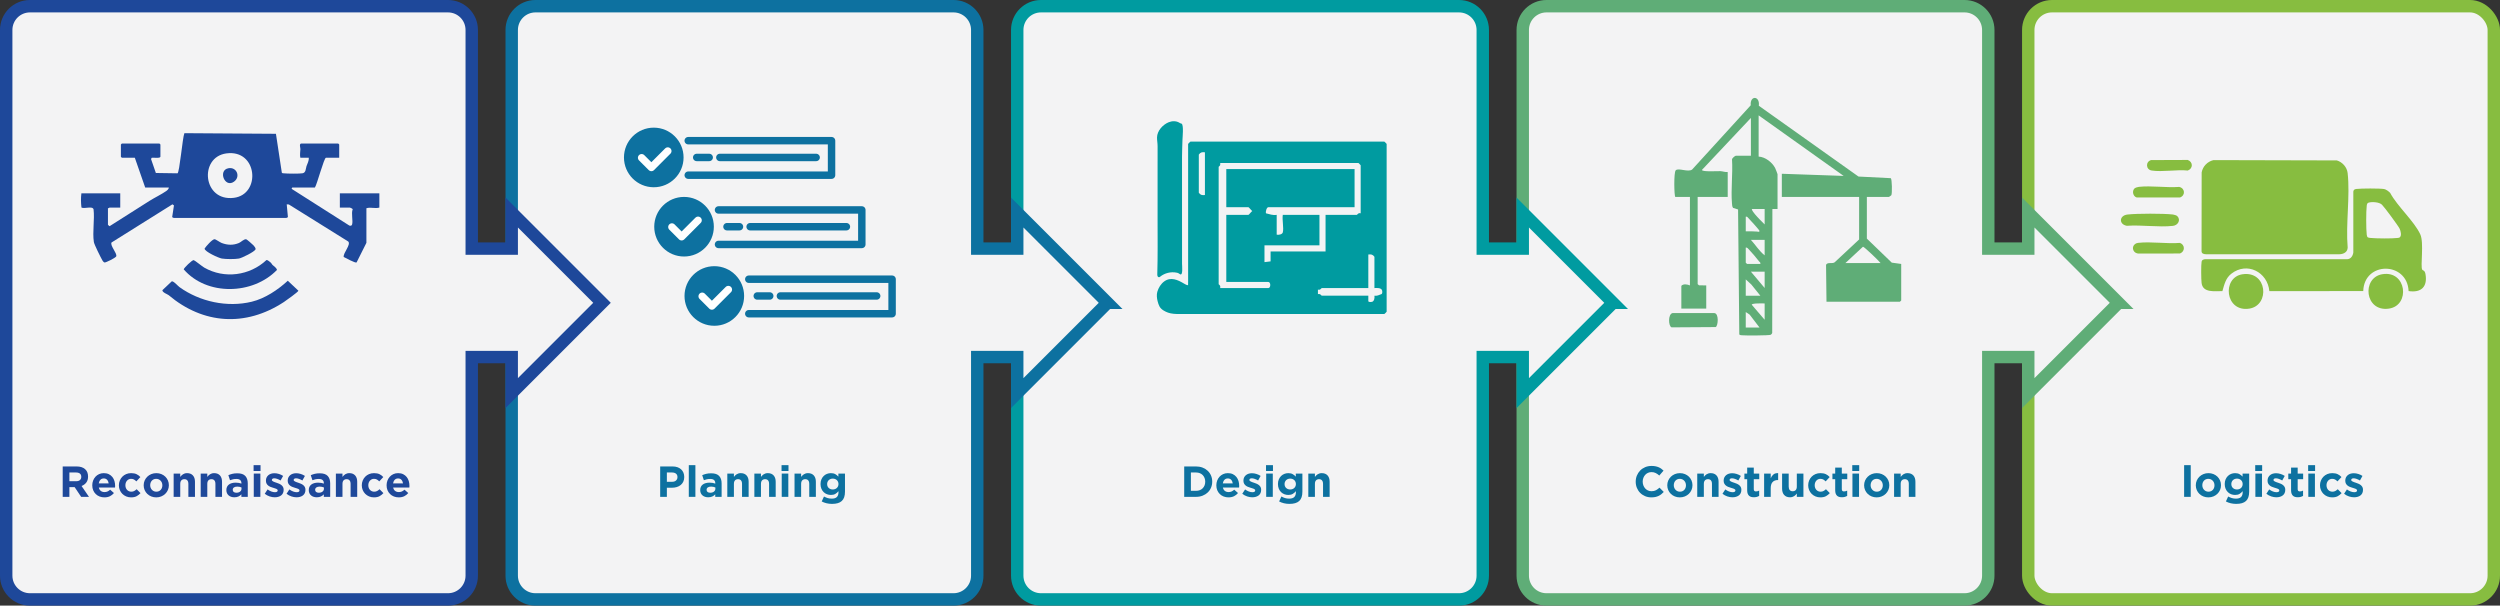 <?xml version="1.0" encoding="UTF-8"?>
<svg id="Layer_1" data-name="Layer 1" xmlns="http://www.w3.org/2000/svg" viewBox="0 0 1612 390.51">
  <rect x="0" y="0" width="1612" height="390.51" fill="#333333" stroke="none"/>
  <defs>
    <style>
      .cls-1 {
        fill: #1e489a;
      }

      .cls-2 {
        stroke: #87bd40;
      }

      .cls-2, .cls-3, .cls-4, .cls-5, .cls-6, .cls-7, .cls-8 {
        fill: none;
      }

      .cls-2, .cls-4, .cls-5, .cls-6, .cls-7 {
        stroke-width: 8px;
      }

      .cls-2, .cls-4, .cls-5, .cls-6, .cls-7, .cls-9 {
        stroke-miterlimit: 10;
      }

      .cls-3, .cls-7, .cls-9 {
        stroke: #0d71a0;
      }

      .cls-3, .cls-8 {
        stroke-linecap: round;
        stroke-linejoin: round;
      }

      .cls-3, .cls-8, .cls-9 {
        stroke-width: 4.8px;
      }

      .cls-10, .cls-9 {
        fill: #0d71a0;
      }

      .cls-4 {
        stroke: #1e489a;
      }

      .cls-11 {
        fill: #009ba0;
      }

      .cls-12 {
        fill: #5fad77;
      }

      .cls-5 {
        stroke: #5fad77;
      }

      .cls-13 {
        fill: #f3f3f4;
      }

      .cls-6 {
        stroke: #009ba0;
      }

      .cls-8 {
        stroke: #fff;
      }

      .cls-14 {
        fill: #87bd40;
      }
    </style>
  </defs>
  <g>
    <rect class="cls-13" x="1307.824" y="4" width="300.176" height="382.51" rx="15.319" ry="15.319"/>
    <rect class="cls-2" x="1307.824" y="4" width="300.176" height="382.51" rx="15.319" ry="15.319"/>
  </g>
  <g>
    <path class="cls-13" d="M1366.043,195.255l-58.219-58.219v23.247h-25.78V19.319c0-8.461-6.859-15.319-15.319-15.319h-269.538c-8.46,0-15.319,6.859-15.319,15.319v351.872c0,8.46,6.859,15.319,15.319,15.319h269.538c8.46,0,15.319-6.859,15.319-15.319v-140.964h25.78v23.247l58.219-58.219Z"/>
    <path class="cls-5" d="M1366.043,195.255l-58.219-58.219v23.247h-25.78V19.319c0-8.461-6.859-15.319-15.319-15.319h-269.538c-8.46,0-15.319,6.859-15.319,15.319v351.872c0,8.46,6.859,15.319,15.319,15.319h269.538c8.46,0,15.319-6.859,15.319-15.319v-140.964h25.78v23.247l58.219-58.219Z"/>
  </g>
  <g>
    <path class="cls-13" d="M1040.087,195.255l-58.219-58.219v23.247h-25.78V19.319c0-8.461-6.859-15.319-15.319-15.319h-269.538c-8.461,0-15.319,6.859-15.319,15.319v351.872c0,8.46,6.858,15.319,15.319,15.319h269.538c8.46,0,15.319-6.859,15.319-15.319v-140.964h25.78v23.247l58.219-58.219Z"/>
    <path class="cls-6" d="M1040.087,195.255l-58.219-58.219v23.247h-25.78V19.319c0-8.461-6.859-15.319-15.319-15.319h-269.538c-8.461,0-15.319,6.859-15.319,15.319v351.872c0,8.46,6.858,15.319,15.319,15.319h269.538c8.46,0,15.319-6.859,15.319-15.319v-140.964h25.78v23.247l58.219-58.219Z"/>
  </g>
  <g>
    <path class="cls-13" d="M714.131,195.255l-58.219-58.219v23.247h-25.78V19.319c0-8.461-6.859-15.319-15.319-15.319h-269.538c-8.46,0-15.319,6.859-15.319,15.319v351.872c0,8.46,6.859,15.319,15.319,15.319h269.538c8.46,0,15.319-6.859,15.319-15.319v-140.964h25.78v23.247l58.219-58.219Z"/>
    <path class="cls-7" d="M714.131,195.255l-58.219-58.219v23.247h-25.78V19.319c0-8.461-6.859-15.319-15.319-15.319h-269.538c-8.46,0-15.319,6.859-15.319,15.319v351.872c0,8.46,6.859,15.319,15.319,15.319h269.538c8.46,0,15.319-6.859,15.319-15.319v-140.964h25.78v23.247l58.219-58.219Z"/>
  </g>
  <g>
    <path class="cls-13" d="M388.175,195.255l-58.219-58.219v23.247h-25.78V19.319c0-8.461-6.859-15.319-15.319-15.319H19.319c-8.46,0-15.319,6.859-15.319,15.319v351.872c0,8.46,6.859,15.319,15.319,15.319h269.538c8.46,0,15.319-6.859,15.319-15.319v-140.964h25.78v23.247l58.219-58.219Z"/>
    <path class="cls-4" d="M388.175,195.255l-58.219-58.219v23.247h-25.78V19.319c0-8.461-6.859-15.319-15.319-15.319H19.319c-8.46,0-15.319,6.859-15.319,15.319v351.872c0,8.46,6.859,15.319,15.319,15.319h269.538c8.46,0,15.319-6.859,15.319-15.319v-140.964h25.78v23.247l58.219-58.219Z"/>
  </g>
  <g>
    <path class="cls-1" d="M103.441,101.101c-.353,1.142-4.476.449-5.574.605l-.48.827,3.114,9.013,13.94.21c1.329-.309,3.227-22.954,4.459-25.883l59.029.403,3.8,25.074c.286.425.817.354,1.261.409,2.029.25,10.271.315,12.122-.031,2.21-.412,1.995-3.014,2.516-4.579.571-1.714,1.651-3.373,1.464-5.42h-5.432c-.431-2.018-.001-3.745.043-5.632.015-.64-.958-3.547.585-3.547h23.808l.626.626v8.552h-8.563c-1.203,0-5.73,17.161-7.101,19.189h-14.619l-.422.834,37.266,23.706c.716.202,1.468.178,1.729-.618.782-2.392-.695-7.248.429-9.92-.093-.363-1.58-1.071-1.827-1.071h-6.474v-9.177h25.479v9.177c-2.882.825-5.397-.452-8.354.417v22.317l-6.337,12.647c-.9.526-6.973-2.898-8.309-3.534-.434-2.601,4.817-7.899,2.954-9.953l-38.308-23.895-1.374-.086.768,8.277c-.307.055-.827.484-.979.484h-72.678c-.15,0-.67-.438-.989-.477l1.163-7.603-.99-.684-39.288,24.627c-.968,2.111,3.661,6.818,3.084,8.87-.255.909-6.803,4.186-7.582,3.992-.473-.118-1.057-.794-1.307-1.23-1.094-1.905-5.314-10.322-5.564-11.963-.979-6.438.57-14.467-.195-21.08-.705-2.391-5.953-.096-7.811-1.166-.356-3.052-.425-6.109-.041-9.138h25.061v9.177h-6.892c-.138,0-.634.553-1.044.417v10.637c0,.071.892.959,1.04.964,8.592-5.42,17.142-10.941,25.75-16.34,3.433-2.153,7.546-4.089,10.785-6.332.631-.437,1.727-1.406,1.687-2.278h-15.246l-6.683-19.189h-8.354l-.626-.626v-7.926l.626-.626h24.226l.626.626v7.926ZM145.945,98.915c-17.766,2.431-15.226,31.172,4.87,28.642,17.59-2.215,15.371-31.412-4.87-28.642Z"/>
    <path class="cls-1" d="M108.731,190.302c-.613-.518-4.252-1.8-4.006-3.21l6.047-5.711c1.327-.129,3.837,2.948,4.991,3.776,13.086,9.395,30.776,13.234,46.574,9.387,8.548-2.082,16.83-7.645,23.237-13.529l6.827,6.436c0,.692-8.111,6.48-9.379,7.311-24.688,16.185-52.028,14.341-74.291-4.461Z"/>
    <path class="cls-1" d="M174.72,169.451c.351.32.555.935.952,1.336.982.994,2.494,1.678,2.925,3.258-15.554,16.102-45.23,16.876-60.133-.359-0-.786,5.353-6.062,6.424-5.962.589.055,5.515,4.088,6.829,4.838,12.982,7.409,29.265,5.228,40.099-4.882.701-.186,2.287,1.208,2.905,1.771Z"/>
    <path class="cls-1" d="M163.44,158.191c.469.508,1.544,1.796,1.366,2.488-.413,1.604-8.913,5.696-10.713,6.027-2.616.481-8.443.444-11.082-.001-2.005-.338-11.131-4.465-11.093-6.434.881-1.398,4.971-6.032,6.401-6.027.832.002,3.358,1.958,4.688,2.454,3.76,1.399,7.31,1.541,11.069-.02,1.393-.578,3.172-2.621,4.684-2.404.428.061,4.173,3.37,4.68,3.918Z"/>
    <path class="cls-1" d="M147.187,108.497c5.402-1.095,8.176,5.472,3.662,8.665-5.973,4.226-10.415-7.295-3.662-8.665Z"/>
  </g>
  <g>
    <path class="cls-1" d="M52.327,320.37l-4.2-6.272h-3.388v6.272h-4.312v-19.6h8.96c2.334,0,4.148.569,5.446,1.708s1.946,2.726,1.946,4.76v.056c0,1.587-.388,2.88-1.162,3.878-.774.999-1.788,1.731-3.038,2.198l4.788,7h-5.04ZM52.411,307.462c0-.933-.299-1.633-.895-2.1-.598-.467-1.429-.7-2.492-.7h-4.284v5.628h4.368c1.063,0,1.88-.252,2.45-.756.568-.504.854-1.176.854-2.016v-.057Z"/>
    <path class="cls-1" d="M74.209,313.818c-.009.149-.023.326-.042.532h-10.443c.205.971.63,1.703,1.273,2.197.644.495,1.442.742,2.394.742.709,0,1.344-.121,1.903-.364.56-.242,1.139-.634,1.736-1.176l2.437,2.156c-.71.878-1.568,1.563-2.576,2.058s-2.194.742-3.557.742c-1.119,0-2.16-.186-3.122-.56-.961-.374-1.792-.905-2.491-1.597-.7-.69-1.246-1.507-1.639-2.449-.392-.942-.588-1.993-.588-3.15v-.056c0-1.065.183-2.072.546-3.024.364-.952.873-1.782,1.526-2.492.653-.709,1.433-1.269,2.338-1.68.905-.41,1.908-.616,3.01-.616,1.251,0,2.333.224,3.248.672s1.676,1.05,2.282,1.807c.606.756,1.055,1.624,1.344,2.603.289.981.435,2.002.435,3.066v.056c0,.206-.005.383-.015.532ZM69.071,309.38c-.542-.588-1.26-.882-2.156-.882-.895,0-1.619.29-2.17.868-.551.579-.91,1.353-1.078,2.324h6.412c-.131-.952-.467-1.723-1.008-2.311Z"/>
    <path class="cls-1" d="M88.11,319.936c-.934.513-2.147.769-3.64.769-1.12,0-2.161-.205-3.122-.616-.962-.41-1.788-.966-2.478-1.666s-1.231-1.52-1.624-2.464c-.392-.942-.588-1.946-.588-3.01v-.056c0-1.065.196-2.072.588-3.024.393-.952.934-1.782,1.624-2.492.69-.709,1.517-1.269,2.478-1.68.961-.41,2.021-.616,3.178-.616,1.418,0,2.595.224,3.528.672.933.448,1.754,1.065,2.464,1.849l-2.604,2.8c-.485-.504-.984-.905-1.498-1.204s-1.152-.448-1.918-.448c-.541,0-1.031.107-1.47.322s-.821.509-1.147.882c-.327.374-.579.808-.757,1.302-.177.495-.266,1.022-.266,1.582v.057c0,.578.089,1.119.266,1.624.178.504.435.942.77,1.315.336.374.737.668,1.204.882.466.215.989.322,1.567.322.71,0,1.33-.144,1.862-.434.532-.29,1.06-.677,1.582-1.162l2.492,2.519c-.729.803-1.559,1.461-2.492,1.975Z"/>
    <path class="cls-1" d="M108.27,315.932c-.41.943-.98,1.77-1.708,2.478-.728.71-1.587,1.27-2.576,1.68-.989.411-2.071.616-3.248.616-1.157,0-2.231-.201-3.22-.602-.989-.401-1.844-.952-2.562-1.652-.719-.7-1.284-1.522-1.694-2.464-.411-.942-.616-1.955-.616-3.038v-.056c0-1.083.205-2.096.616-3.038.41-.942.981-1.769,1.708-2.478.728-.709,1.586-1.269,2.576-1.68.989-.41,2.072-.616,3.248-.616,1.157,0,2.231.201,3.22.603s1.843.951,2.562,1.651c.718.7,1.283,1.522,1.693,2.464.41.943.616,1.956.616,3.038v.057c0,1.082-.206,2.095-.616,3.037ZM104.686,312.894c0-.56-.094-1.088-.28-1.582-.186-.495-.457-.934-.811-1.316s-.774-.685-1.26-.91c-.486-.224-1.018-.336-1.597-.336-.615,0-1.161.107-1.638.322-.476.215-.882.509-1.218.882-.336.374-.593.808-.77,1.302-.177.495-.266,1.022-.266,1.582v.057c0,.56.093,1.087.28,1.582.186.494.457.934.811,1.315.354.383.77.686,1.246.91.477.224,1.013.336,1.61.336.616,0,1.162-.107,1.638-.322.477-.214.882-.508,1.218-.882.336-.373.593-.807.77-1.302.177-.494.266-1.022.266-1.582v-.056Z"/>
    <path class="cls-1" d="M121.459,320.37v-8.352c0-1.005-.225-1.765-.673-2.276-.447-.512-1.082-.769-1.903-.769-.822,0-1.471.257-1.946.769s-.714,1.272-.714,2.276v8.352h-4.256v-15.008h4.256v2.146c.242-.319.508-.625.798-.917.289-.291.611-.549.966-.775.354-.226.746-.404,1.176-.535.43-.132.915-.198,1.456-.198,1.624,0,2.88.495,3.767,1.484.886.989,1.33,2.352,1.33,4.088v9.716h-4.256Z"/>
    <path class="cls-1" d="M138.902,320.37v-8.352c0-1.005-.225-1.765-.673-2.276-.447-.512-1.082-.769-1.903-.769-.822,0-1.471.257-1.946.769s-.714,1.272-.714,2.276v8.352h-4.256v-15.008h4.256v2.146c.242-.319.508-.625.798-.917.289-.291.611-.549.966-.775.354-.226.746-.404,1.176-.535.43-.132.915-.198,1.456-.198,1.624,0,2.88.495,3.767,1.484.886.989,1.33,2.352,1.33,4.088v9.716h-4.256Z"/>
    <path class="cls-1" d="M155.645,320.37v-1.624c-.523.579-1.148,1.041-1.876,1.386-.729.346-1.615.519-2.66.519-.71,0-1.377-.099-2.002-.294-.626-.196-1.172-.49-1.639-.883-.467-.392-.835-.872-1.105-1.441s-.406-1.228-.406-1.974v-.057c0-.821.149-1.53.448-2.128.298-.597.714-1.092,1.246-1.484.532-.392,1.166-.685,1.904-.882.736-.195,1.554-.294,2.449-.294.766,0,1.433.057,2.002.168.569.112,1.125.262,1.666.448v-.252c0-.896-.271-1.577-.811-2.044-.542-.467-1.344-.7-2.408-.7-.821,0-1.545.07-2.17.21-.626.141-1.283.341-1.974.603l-1.065-3.248c.821-.354,1.68-.644,2.576-.868.895-.225,1.978-.336,3.248-.336,2.333,0,4.032.569,5.096,1.708,1.065,1.139,1.596,2.726,1.596,4.76v8.708h-4.115ZM155.73,314.322c-.374-.168-.789-.304-1.246-.406-.458-.102-.948-.154-1.47-.154-.915,0-1.634.178-2.156.532-.523.355-.784.868-.784,1.54v.056c0,.579.214,1.027.644,1.345s.989.476,1.681.476c1.008,0,1.815-.242,2.422-.728s.91-1.12.91-1.904v-.756Z"/>
    <path class="cls-1" d="M163.514,303.71v-3.78h4.479v3.78h-4.479ZM163.625,320.37v-15.008h4.257v15.008h-4.257Z"/>
    <path class="cls-1" d="M182.455,317.976c-.289.606-.695,1.105-1.218,1.497-.522.393-1.134.686-1.834.883-.7.195-1.451.294-2.254.294-1.065,0-2.151-.183-3.262-.546-1.111-.364-2.17-.939-3.179-1.723l1.82-2.8c.821.598,1.638,1.046,2.45,1.344.811.299,1.572.448,2.282.448.616,0,1.068-.102,1.357-.308s.435-.477.435-.812v-.056c0-.225-.084-.42-.252-.588s-.398-.312-.686-.435c-.289-.121-.62-.237-.994-.35-.373-.112-.766-.233-1.176-.364-.522-.149-1.05-.331-1.582-.546-.532-.214-1.013-.494-1.441-.84-.43-.346-.78-.77-1.051-1.274s-.405-1.12-.405-1.848v-.056c0-.766.144-1.442.434-2.03.289-.588.682-1.087,1.176-1.498.494-.41,1.073-.719,1.736-.924.662-.205,1.376-.309,2.142-.309.952,0,1.918.154,2.898.463.98.308,1.88.732,2.702,1.273l-1.624,2.94c-.747-.43-1.475-.77-2.185-1.022-.709-.252-1.335-.378-1.876-.378-.522,0-.914.098-1.176.294s-.392.443-.392.742v.056c0,.206.084.388.252.546.168.159.392.309.672.448s.602.275.966.406.751.262,1.162.392c.522.168,1.055.369,1.596.603s1.026.518,1.456.854.784.747,1.065,1.232c.279.485.42,1.073.42,1.764v.056c0,.841-.144,1.565-.435,2.171Z"/>
    <path class="cls-1" d="M196.511,317.976c-.289.606-.695,1.105-1.218,1.497-.522.393-1.134.686-1.834.883-.7.195-1.451.294-2.254.294-1.065,0-2.151-.183-3.262-.546-1.111-.364-2.17-.939-3.179-1.723l1.82-2.8c.821.598,1.638,1.046,2.45,1.344.811.299,1.572.448,2.282.448.616,0,1.068-.102,1.357-.308s.435-.477.435-.812v-.056c0-.225-.084-.42-.252-.588s-.398-.312-.686-.435c-.289-.121-.62-.237-.994-.35-.373-.112-.766-.233-1.176-.364-.522-.149-1.05-.331-1.582-.546-.532-.214-1.013-.494-1.441-.84-.43-.346-.78-.77-1.051-1.274s-.405-1.12-.405-1.848v-.056c0-.766.144-1.442.434-2.03.289-.588.682-1.087,1.176-1.498.494-.41,1.073-.719,1.736-.924.662-.205,1.376-.309,2.142-.309.952,0,1.918.154,2.898.463.98.308,1.88.732,2.702,1.273l-1.624,2.94c-.747-.43-1.475-.77-2.185-1.022-.709-.252-1.335-.378-1.876-.378-.522,0-.914.098-1.176.294s-.392.443-.392.742v.056c0,.206.084.388.252.546.168.159.392.309.672.448s.602.275.966.406.751.262,1.162.392c.522.168,1.055.369,1.596.603s1.026.518,1.456.854.784.747,1.065,1.232c.279.485.42,1.073.42,1.764v.056c0,.841-.144,1.565-.435,2.171Z"/>
    <path class="cls-1" d="M208.789,320.37v-1.624c-.523.579-1.148,1.041-1.876,1.386-.729.346-1.615.519-2.66.519-.71,0-1.377-.099-2.002-.294-.626-.196-1.172-.49-1.639-.883-.467-.392-.835-.872-1.105-1.441s-.406-1.228-.406-1.974v-.057c0-.821.149-1.53.448-2.128.298-.597.714-1.092,1.246-1.484.532-.392,1.166-.685,1.904-.882.736-.195,1.554-.294,2.449-.294.766,0,1.433.057,2.002.168.569.112,1.125.262,1.666.448v-.252c0-.896-.271-1.577-.811-2.044-.542-.467-1.344-.7-2.408-.7-.821,0-1.545.07-2.17.21-.626.141-1.283.341-1.974.603l-1.065-3.248c.821-.354,1.68-.644,2.576-.868.895-.225,1.978-.336,3.248-.336,2.333,0,4.032.569,5.096,1.708,1.065,1.139,1.596,2.726,1.596,4.76v8.708h-4.115ZM208.873,314.322c-.374-.168-.789-.304-1.246-.406-.458-.102-.948-.154-1.47-.154-.915,0-1.634.178-2.156.532-.523.355-.784.868-.784,1.54v.056c0,.579.214,1.027.644,1.345s.989.476,1.681.476c1.008,0,1.815-.242,2.422-.728s.91-1.12.91-1.904v-.756Z"/>
    <path class="cls-1" d="M226.065,320.37v-8.352c0-1.005-.225-1.765-.673-2.276-.447-.512-1.082-.769-1.903-.769-.822,0-1.471.257-1.946.769s-.714,1.272-.714,2.276v8.352h-4.256v-15.008h4.256v2.146c.242-.319.508-.625.798-.917.289-.291.611-.549.966-.775.354-.226.746-.404,1.176-.535.43-.132.915-.198,1.456-.198,1.624,0,2.88.495,3.767,1.484.886.989,1.33,2.352,1.33,4.088v9.716h-4.256Z"/>
    <path class="cls-1" d="M244.74,319.936c-.934.513-2.147.769-3.64.769-1.12,0-2.161-.205-3.122-.616-.962-.41-1.788-.966-2.478-1.666s-1.231-1.52-1.624-2.464c-.392-.942-.588-1.946-.588-3.01v-.056c0-1.065.196-2.072.588-3.024.393-.952.934-1.782,1.624-2.492.69-.709,1.517-1.269,2.478-1.68.961-.41,2.021-.616,3.178-.616,1.418,0,2.595.224,3.528.672.933.448,1.754,1.065,2.464,1.849l-2.604,2.8c-.485-.504-.984-.905-1.498-1.204s-1.152-.448-1.918-.448c-.541,0-1.031.107-1.47.322s-.821.509-1.147.882c-.327.374-.579.808-.757,1.302-.177.495-.266,1.022-.266,1.582v.057c0,.578.089,1.119.266,1.624.178.504.435.942.77,1.315.336.374.737.668,1.204.882.466.215.989.322,1.567.322.71,0,1.33-.144,1.862-.434.532-.29,1.06-.677,1.582-1.162l2.492,2.519c-.729.803-1.559,1.461-2.492,1.975Z"/>
    <path class="cls-1" d="M263.99,313.818c-.009.149-.023.326-.042.532h-10.443c.205.971.63,1.703,1.273,2.197.644.495,1.442.742,2.394.742.709,0,1.344-.121,1.903-.364.56-.242,1.139-.634,1.736-1.176l2.437,2.156c-.71.878-1.568,1.563-2.576,2.058s-2.194.742-3.557.742c-1.119,0-2.16-.186-3.122-.56-.961-.374-1.792-.905-2.491-1.597-.7-.69-1.246-1.507-1.639-2.449-.392-.942-.588-1.993-.588-3.15v-.056c0-1.065.183-2.072.546-3.024.364-.952.873-1.782,1.526-2.492.653-.709,1.433-1.269,2.338-1.68.905-.41,1.908-.616,3.01-.616,1.251,0,2.333.224,3.248.672s1.676,1.05,2.282,1.807c.606.756,1.055,1.624,1.344,2.603.289.981.435,2.002.435,3.066v.056c0,.206-.005.383-.015.532ZM258.853,309.38c-.542-.588-1.26-.882-2.156-.882-.895,0-1.619.29-2.17.868-.551.579-.91,1.353-1.078,2.324h6.412c-.131-.952-.467-1.723-1.008-2.311Z"/>
  </g>
  <g>
    <path class="cls-10" d="M440.579,310.598c-.411.859-.976,1.578-1.694,2.156-.719.579-1.559,1.013-2.519,1.302-.962.29-1.993.435-3.094.435h-3.276v5.88h-4.312v-19.6h8.009c1.176,0,2.226.163,3.149.489.924.327,1.708.789,2.353,1.387.644.598,1.138,1.312,1.483,2.142.346.831.519,1.75.519,2.758v.057c0,1.139-.206,2.137-.616,2.995ZM436.827,307.63c0-.97-.312-1.708-.939-2.212-.625-.504-1.48-.756-2.562-.756h-3.332v5.992h3.416c1.082,0,1.922-.284,2.519-.855.598-.569.896-1.273.896-2.113v-.057Z"/>
    <path class="cls-10" d="M444.135,320.37v-20.44h4.257v20.44h-4.257Z"/>
    <path class="cls-10" d="M461.187,320.37v-1.624c-.523.579-1.148,1.041-1.876,1.386-.729.346-1.615.519-2.66.519-.71,0-1.377-.099-2.002-.294-.626-.196-1.172-.49-1.639-.883-.467-.392-.835-.872-1.105-1.441s-.406-1.228-.406-1.974v-.057c0-.821.149-1.53.448-2.128.298-.597.714-1.092,1.246-1.484.532-.392,1.166-.685,1.904-.882.736-.195,1.554-.294,2.449-.294.766,0,1.433.057,2.002.168.569.112,1.125.262,1.666.448v-.252c0-.896-.271-1.577-.811-2.044-.542-.467-1.344-.7-2.408-.7-.821,0-1.545.07-2.17.21-.626.141-1.283.341-1.974.603l-1.065-3.248c.821-.354,1.68-.644,2.576-.868.895-.225,1.978-.336,3.248-.336,2.333,0,4.032.569,5.096,1.708,1.065,1.139,1.596,2.726,1.596,4.76v8.708h-4.115ZM461.271,314.322c-.374-.168-.789-.304-1.246-.406-.458-.102-.948-.154-1.47-.154-.915,0-1.634.178-2.156.532-.523.355-.784.868-.784,1.54v.056c0,.579.214,1.027.644,1.345s.989.476,1.681.476c1.008,0,1.815-.242,2.422-.728s.91-1.12.91-1.904v-.756Z"/>
    <path class="cls-10" d="M478.463,320.37v-8.352c0-1.005-.225-1.765-.673-2.276-.447-.512-1.082-.769-1.903-.769-.822,0-1.471.257-1.946.769s-.714,1.272-.714,2.276v8.352h-4.256v-15.008h4.256v2.146c.242-.319.508-.625.798-.917.289-.291.611-.549.966-.775.354-.226.746-.404,1.176-.535.43-.132.915-.198,1.456-.198,1.624,0,2.88.495,3.767,1.484.886.989,1.33,2.352,1.33,4.088v9.716h-4.256Z"/>
    <path class="cls-10" d="M495.906,320.37v-8.352c0-1.005-.225-1.765-.673-2.276-.447-.512-1.082-.769-1.903-.769-.822,0-1.471.257-1.946.769s-.714,1.272-.714,2.276v8.352h-4.256v-15.008h4.256v2.146c.242-.319.508-.625.798-.917.289-.291.611-.549.966-.775.354-.226.746-.404,1.176-.535.43-.132.915-.198,1.456-.198,1.624,0,2.88.495,3.767,1.484.886.989,1.33,2.352,1.33,4.088v9.716h-4.256Z"/>
    <path class="cls-10" d="M503.942,303.71v-3.78h4.479v3.78h-4.479ZM504.054,320.37v-15.008h4.257v15.008h-4.257Z"/>
    <path class="cls-10" d="M521.806,320.37v-8.352c0-1.005-.225-1.765-.673-2.276-.447-.512-1.082-.769-1.903-.769-.822,0-1.471.257-1.946.769s-.714,1.272-.714,2.276v8.352h-4.256v-15.008h4.256v2.146c.242-.319.508-.625.798-.917.289-.291.611-.549.966-.775.354-.226.746-.404,1.176-.535.43-.132.915-.198,1.456-.198,1.624,0,2.88.495,3.767,1.484.886.989,1.33,2.352,1.33,4.088v9.716h-4.256Z"/>
    <path class="cls-10" d="M544.33,320.608c-.345.998-.867,1.815-1.567,2.45-.7.634-1.573,1.101-2.618,1.399-1.046.299-2.268.448-3.668.448-1.232,0-2.408-.136-3.528-.406s-2.155-.658-3.107-1.162l1.456-3.191c.783.429,1.572.765,2.365,1.008.794.242,1.694.364,2.702.364,1.456,0,2.534-.346,3.234-1.036s1.05-1.708,1.05-3.053v-.728c-.635.766-1.325,1.362-2.072,1.792-.746.43-1.69.644-2.827.644-.878,0-1.718-.153-2.521-.462-.803-.308-1.512-.76-2.128-1.357s-1.106-1.33-1.47-2.198c-.364-.868-.546-1.862-.546-2.982v-.056c0-1.12.185-2.114.56-2.981.373-.868.868-1.601,1.484-2.198.615-.598,1.325-1.05,2.128-1.358.802-.308,1.633-.462,2.492-.462,1.156,0,2.108.215,2.856.644.746.429,1.409.961,1.988,1.596v-1.96h4.256v11.62c0,1.419-.173,2.627-.519,3.626ZM540.648,312.082c0-.504-.094-.971-.28-1.4-.186-.429-.443-.798-.769-1.105-.327-.308-.714-.546-1.162-.714s-.934-.252-1.456-.252-1.004.084-1.442.252-.821.406-1.147.714c-.327.308-.584.677-.77,1.105-.186.43-.279.896-.279,1.4v.056c0,1.046.345,1.886,1.036,2.521.69.635,1.558.952,2.603.952.522,0,1.008-.084,1.456-.252s.835-.406,1.162-.714c.326-.309.583-.677.769-1.106.186-.429.28-.895.28-1.4v-.056Z"/>
  </g>
  <g>
    <path class="cls-10" d="M780.881,314.434c-.504,1.194-1.219,2.231-2.143,3.107-.924.878-2.025,1.568-3.305,2.072-1.277.504-2.684.756-4.213.756h-7.644v-19.6h7.644c1.529,0,2.936.247,4.213.741,1.279.495,2.381,1.182,3.305,2.059s1.639,1.908,2.143,3.094.756,2.469.756,3.85v.057c0,1.382-.252,2.669-.756,3.864ZM777.129,310.57c0-.858-.146-1.652-.435-2.38-.289-.729-.69-1.353-1.203-1.876s-1.135-.929-1.861-1.219c-.729-.289-1.531-.434-2.408-.434h-3.332v11.816h3.332c.877,0,1.68-.141,2.408-.42.727-.28,1.348-.682,1.861-1.204s.914-1.139,1.203-1.849c.289-.709.435-1.502.435-2.38v-.056Z"/>
    <path class="cls-10" d="M799.01,313.818c-.01.149-.023.326-.043.532h-10.443c.205.971.631,1.703,1.273,2.197.644.495,1.443.742,2.394.742.709,0,1.344-.121,1.904-.364.56-.242,1.139-.634,1.736-1.176l2.436,2.156c-.709.878-1.568,1.563-2.576,2.058s-2.193.742-3.557.742c-1.119,0-2.16-.186-3.121-.56-.961-.374-1.793-.905-2.492-1.597-.699-.69-1.246-1.507-1.639-2.449-.391-.942-.588-1.993-.588-3.15v-.056c0-1.065.184-2.072.547-3.024s.873-1.782,1.525-2.492c.654-.709,1.434-1.269,2.338-1.68.906-.41,1.908-.616,3.01-.616,1.252,0,2.334.224,3.248.672.916.448,1.676,1.05,2.283,1.807.606.756,1.055,1.624,1.344,2.603.289.981.434,2.002.434,3.066v.056c0,.206-.004.383-.014.532ZM793.871,309.38c-.541-.588-1.26-.882-2.156-.882-.894,0-1.619.29-2.17.868-.551.579-.91,1.353-1.078,2.324h6.412c-.131-.952-.467-1.723-1.008-2.311Z"/>
    <path class="cls-10" d="M812.758,317.976c-.289.606-.695,1.105-1.219,1.497-.521.393-1.133.686-1.834.883-.699.195-1.451.294-2.254.294-1.065,0-2.15-.183-3.262-.546-1.111-.364-2.17-.939-3.178-1.723l1.82-2.8c.82.598,1.637,1.046,2.449,1.344.812.299,1.572.448,2.283.448.615,0,1.068-.102,1.357-.308s.434-.477.434-.812v-.056c0-.225-.084-.42-.252-.588s-.397-.312-.685-.435c-.289-.121-.621-.237-.994-.35s-.766-.233-1.176-.364c-.523-.149-1.051-.331-1.582-.546-.533-.214-1.014-.494-1.441-.84-.43-.346-.781-.77-1.051-1.274-.272-.504-.406-1.12-.406-1.848v-.056c0-.766.144-1.442.434-2.03s.682-1.087,1.176-1.498c.494-.41,1.074-.719,1.736-.924s1.377-.309,2.143-.309c.951,0,1.918.154,2.898.463.979.308,1.879.732,2.701,1.273l-1.623,2.94c-.748-.43-1.475-.77-2.186-1.022-.709-.252-1.334-.378-1.875-.378-.523,0-.914.098-1.176.294s-.393.443-.393.742v.056c0,.206.084.388.252.546.168.159.393.309.672.448.281.14.602.275.967.406.363.131.75.262,1.162.392.521.168,1.055.369,1.596.603s1.025.518,1.455.854.785.747,1.065,1.232.42,1.073.42,1.764v.056c0,.841-.144,1.565-.434,2.171Z"/>
    <path class="cls-10" d="M816.328,303.71v-3.78h4.479v3.78h-4.479ZM816.439,320.37v-15.008h4.256v15.008h-4.256Z"/>
    <path class="cls-10" d="M839.273,320.608c-.346.998-.867,1.815-1.568,2.45-.699.634-1.572,1.101-2.617,1.399-1.047.299-2.268.448-3.668.448-1.232,0-2.408-.136-3.529-.406-1.119-.271-2.154-.658-3.107-1.162l1.457-3.191c.783.429,1.572.765,2.365,1.008.793.242,1.693.364,2.701.364,1.457,0,2.535-.346,3.234-1.036.701-.69,1.051-1.708,1.051-3.053v-.728c-.635.766-1.326,1.362-2.072,1.792s-1.69.644-2.828.644c-.877,0-1.717-.153-2.519-.462-.803-.308-1.512-.76-2.129-1.357-.615-.598-1.105-1.33-1.469-2.198-.365-.868-.547-1.862-.547-2.982v-.056c0-1.12.185-2.114.56-2.981.373-.868.867-1.601,1.484-2.198.615-.598,1.324-1.05,2.127-1.358.803-.308,1.633-.462,2.492-.462,1.156,0,2.109.215,2.856.644.746.429,1.41.961,1.988,1.596v-1.96h4.256v11.62c0,1.419-.172,2.627-.518,3.626ZM835.592,312.082c0-.504-.094-.971-.281-1.4-.185-.429-.443-.798-.769-1.105s-.713-.546-1.162-.714c-.447-.168-.934-.252-1.455-.252-.523,0-1.004.084-1.443.252-.438.168-.82.406-1.147.714-.328.308-.584.677-.771,1.105-.185.43-.279.896-.279,1.4v.056c0,1.046.346,1.886,1.037,2.521.69.635,1.557.952,2.603.952.521,0,1.008-.084,1.455-.252.449-.168.836-.406,1.162-.714.326-.309.584-.677.769-1.106.188-.429.281-.895.281-1.4v-.056Z"/>
    <path class="cls-10" d="M853.092,320.37v-8.352c0-1.005-.225-1.765-.674-2.276-.447-.512-1.082-.769-1.902-.769-.822,0-1.471.257-1.947.769-.475.512-.713,1.272-.713,2.276v8.352h-4.256v-15.008h4.256v2.146c.242-.319.508-.625.797-.917.289-.291.611-.549.967-.775.353-.226.746-.404,1.176-.535.43-.132.914-.198,1.455-.198,1.625,0,2.881.495,3.768,1.484.885.989,1.33,2.352,1.33,4.088v9.716h-4.256Z"/>
  </g>
  <g>
    <path class="cls-10" d="M1071.228,318.662c-.542.43-1.134.798-1.778,1.106-.644.308-1.349.541-2.113.699-.766.159-1.624.238-2.576.238-1.438,0-2.772-.262-4.004-.784-1.232-.522-2.296-1.236-3.192-2.142-.895-.905-1.596-1.975-2.1-3.206-.504-1.232-.756-2.548-.756-3.948v-.056c0-1.4.252-2.711.756-3.935.504-1.222,1.204-2.296,2.1-3.22.896-.924,1.97-1.652,3.22-2.184,1.251-.532,2.633-.798,4.144-.798.914,0,1.75.074,2.506.224s1.442.354,2.058.616c.616.262,1.185.578,1.708.952.522.373,1.009.783,1.456,1.231l-2.743,3.164c-.766-.69-1.545-1.232-2.339-1.624-.793-.392-1.685-.588-2.674-.588-.821,0-1.582.159-2.282.476-.699.318-1.302.757-1.806,1.316s-.895,1.209-1.176,1.946-.42,1.525-.42,2.365v.057c0,.84.14,1.634.42,2.38.28.747.667,1.4,1.162,1.96.494.56,1.092,1.004,1.792,1.33.7.327,1.47.49,2.31.49,1.12,0,2.067-.205,2.842-.616.774-.41,1.545-.971,2.311-1.68l2.744,2.772c-.504.542-1.027,1.027-1.568,1.456Z"/>
    <path class="cls-10" d="M1090.688,315.932c-.41.943-.98,1.77-1.708,2.478-.728.71-1.587,1.27-2.576,1.68-.989.411-2.071.616-3.248.616-1.157,0-2.231-.201-3.22-.602-.989-.401-1.844-.952-2.562-1.652-.719-.7-1.284-1.522-1.694-2.464-.411-.942-.616-1.955-.616-3.038v-.056c0-1.083.205-2.096.616-3.038.41-.942.981-1.769,1.708-2.478.728-.709,1.586-1.269,2.576-1.68.989-.41,2.072-.616,3.248-.616,1.157,0,2.231.201,3.22.603s1.843.951,2.562,1.651c.718.7,1.283,1.522,1.693,2.464.41.943.616,1.956.616,3.038v.057c0,1.082-.206,2.095-.616,3.037ZM1087.104,312.894c0-.56-.094-1.088-.28-1.582-.186-.495-.457-.934-.811-1.316s-.774-.685-1.26-.91c-.486-.224-1.018-.336-1.597-.336-.615,0-1.161.107-1.638.322-.476.215-.882.509-1.218.882-.336.374-.593.808-.77,1.302-.177.495-.266,1.022-.266,1.582v.057c0,.56.093,1.087.28,1.582.186.494.457.934.811,1.315.354.383.77.686,1.246.91.477.224,1.013.336,1.61.336.616,0,1.162-.107,1.638-.322.477-.214.882-.508,1.218-.882.336-.373.593-.807.77-1.302.177-.494.266-1.022.266-1.582v-.056Z"/>
    <path class="cls-10" d="M1103.876,320.37v-8.352c0-1.005-.225-1.765-.673-2.276-.447-.512-1.082-.769-1.903-.769-.822,0-1.471.257-1.946.769s-.714,1.272-.714,2.276v8.352h-4.256v-15.008h4.256v2.146c.242-.319.508-.625.798-.917.289-.291.611-.549.966-.775.354-.226.746-.404,1.176-.535.43-.132.915-.198,1.456-.198,1.624,0,2.88.495,3.767,1.484.886.989,1.33,2.352,1.33,4.088v9.716h-4.256Z"/>
    <path class="cls-10" d="M1122.398,317.976c-.289.606-.695,1.105-1.218,1.497-.522.393-1.134.686-1.834.883-.7.195-1.451.294-2.254.294-1.065,0-2.151-.183-3.262-.546-1.111-.364-2.17-.939-3.179-1.723l1.82-2.8c.821.598,1.638,1.046,2.45,1.344.811.299,1.572.448,2.282.448.616,0,1.068-.102,1.357-.308s.435-.477.435-.812v-.056c0-.225-.084-.42-.252-.588s-.398-.312-.686-.435c-.289-.121-.62-.237-.994-.35-.373-.112-.766-.233-1.176-.364-.522-.149-1.05-.331-1.582-.546-.532-.214-1.013-.494-1.441-.84-.43-.346-.78-.77-1.051-1.274s-.405-1.12-.405-1.848v-.056c0-.766.144-1.442.434-2.03.289-.588.682-1.087,1.176-1.498.494-.41,1.073-.719,1.736-.924.662-.205,1.376-.309,2.142-.309.952,0,1.918.154,2.898.463.98.308,1.88.732,2.702,1.273l-1.624,2.94c-.747-.43-1.475-.77-2.185-1.022-.709-.252-1.335-.378-1.876-.378-.522,0-.914.098-1.176.294s-.392.443-.392.742v.056c0,.206.084.388.252.546.168.159.392.309.672.448s.602.275.966.406.751.262,1.162.392c.522.168,1.055.369,1.596.603s1.026.518,1.456.854.784.747,1.065,1.232c.279.485.42,1.073.42,1.764v.056c0,.841-.144,1.565-.435,2.171Z"/>
    <path class="cls-10" d="M1132.827,320.384c-.541.159-1.166.238-1.876.238-.653,0-1.246-.07-1.777-.21-.532-.14-.99-.387-1.372-.742-.383-.354-.682-.816-.896-1.386s-.322-1.292-.322-2.17v-7.112h-1.792v-3.64h1.792v-3.836h4.257v3.836h3.527v3.64h-3.527v6.412c0,.971.457,1.456,1.372,1.456.746,0,1.446-.177,2.1-.532v3.416c-.448.262-.942.472-1.484.63Z"/>
    <path class="cls-10" d="M1146.323,309.534c-1.418,0-2.533.43-3.346,1.288-.811.858-1.218,2.193-1.218,4.004v5.544h-4.256v-15.008h4.256v3.023c.429-1.026,1.017-1.848,1.764-2.464.746-.616,1.755-.895,3.024-.84v4.452h-.225Z"/>
    <path class="cls-10" d="M1158.588,320.37v-2.146c-.243.319-.509.625-.798.917-.29.291-.612.55-.967.775s-.746.404-1.176.536c-.43.131-.915.197-1.456.197-1.624,0-2.879-.495-3.766-1.484s-1.33-2.352-1.33-4.088v-9.716h4.256v8.352c0,1.006.225,1.765.672,2.276.448.512,1.083.768,1.904.768s1.47-.256,1.946-.768c.476-.512.714-1.27.714-2.276v-8.352h4.256v15.008h-4.256Z"/>
    <path class="cls-10" d="M1177.375,319.936c-.934.513-2.147.769-3.64.769-1.12,0-2.161-.205-3.122-.616-.962-.41-1.788-.966-2.478-1.666s-1.231-1.52-1.624-2.464c-.392-.942-.588-1.946-.588-3.01v-.056c0-1.065.196-2.072.588-3.024.393-.952.934-1.782,1.624-2.492.69-.709,1.517-1.269,2.478-1.68.961-.41,2.021-.616,3.178-.616,1.418,0,2.595.224,3.528.672.933.448,1.754,1.065,2.464,1.849l-2.604,2.8c-.485-.504-.984-.905-1.498-1.204s-1.152-.448-1.918-.448c-.541,0-1.031.107-1.47.322s-.821.509-1.147.882c-.327.374-.579.808-.757,1.302-.177.495-.266,1.022-.266,1.582v.057c0,.578.089,1.119.266,1.624.178.504.435.942.77,1.315.336.374.737.668,1.204.882.466.215.989.322,1.567.322.71,0,1.33-.144,1.862-.434.532-.29,1.06-.677,1.582-1.162l2.492,2.519c-.729.803-1.559,1.461-2.492,1.975Z"/>
    <path class="cls-10" d="M1189.583,320.384c-.541.159-1.166.238-1.876.238-.653,0-1.246-.07-1.777-.21-.532-.14-.99-.387-1.372-.742-.383-.354-.682-.816-.896-1.386s-.322-1.292-.322-2.17v-7.112h-1.792v-3.64h1.792v-3.836h4.257v3.836h3.527v3.64h-3.527v6.412c0,.971.457,1.456,1.372,1.456.746,0,1.446-.177,2.1-.532v3.416c-.448.262-.942.472-1.484.63Z"/>
    <path class="cls-10" d="M1194.343,303.71v-3.78h4.479v3.78h-4.479ZM1194.454,320.37v-15.008h4.257v15.008h-4.257Z"/>
    <path class="cls-10" d="M1217.61,315.932c-.41.943-.98,1.77-1.708,2.478-.728.71-1.587,1.27-2.576,1.68-.989.411-2.071.616-3.248.616-1.157,0-2.231-.201-3.22-.602-.989-.401-1.844-.952-2.562-1.652-.719-.7-1.284-1.522-1.694-2.464-.411-.942-.616-1.955-.616-3.038v-.056c0-1.083.205-2.096.616-3.038.41-.942.981-1.769,1.708-2.478.728-.709,1.586-1.269,2.576-1.68.989-.41,2.072-.616,3.248-.616,1.157,0,2.231.201,3.22.603s1.843.951,2.562,1.651c.718.7,1.283,1.522,1.693,2.464.41.943.616,1.956.616,3.038v.057c0,1.082-.206,2.095-.616,3.037ZM1214.026,312.894c0-.56-.094-1.088-.28-1.582-.186-.495-.457-.934-.811-1.316s-.774-.685-1.26-.91c-.486-.224-1.018-.336-1.597-.336-.615,0-1.161.107-1.638.322-.476.215-.882.509-1.218.882-.336.374-.593.808-.77,1.302-.177.495-.266,1.022-.266,1.582v.057c0,.56.093,1.087.28,1.582.186.494.457.934.811,1.315.354.383.77.686,1.246.91.477.224,1.013.336,1.61.336.616,0,1.162-.107,1.638-.322.477-.214.882-.508,1.218-.882.336-.373.593-.807.77-1.302.177-.494.266-1.022.266-1.582v-.056Z"/>
    <path class="cls-10" d="M1230.799,320.37v-8.352c0-1.005-.225-1.765-.673-2.276-.447-.512-1.082-.769-1.903-.769-.822,0-1.471.257-1.946.769s-.714,1.272-.714,2.276v8.352h-4.256v-15.008h4.256v2.146c.242-.319.508-.625.798-.917.289-.291.611-.549.966-.775.354-.226.746-.404,1.176-.535.43-.132.915-.198,1.456-.198,1.624,0,2.88.495,3.767,1.484.886.989,1.33,2.352,1.33,4.088v9.716h-4.256Z"/>
  </g>
  <g>
    <path class="cls-10" d="M1408.324,320.37v-20.44h4.257v20.44h-4.257Z"/>
    <path class="cls-10" d="M1431.48,315.932c-.41.943-.98,1.77-1.708,2.478-.728.71-1.587,1.27-2.576,1.68-.989.411-2.071.616-3.248.616-1.157,0-2.231-.201-3.22-.602-.989-.401-1.844-.952-2.562-1.652-.719-.7-1.284-1.522-1.694-2.464-.411-.942-.616-1.955-.616-3.038v-.056c0-1.083.205-2.096.616-3.038.41-.942.981-1.769,1.708-2.478.728-.709,1.586-1.269,2.576-1.68.989-.41,2.072-.616,3.248-.616,1.157,0,2.231.201,3.22.603s1.843.951,2.562,1.651c.718.7,1.283,1.522,1.693,2.464.41.943.616,1.956.616,3.038v.057c0,1.082-.206,2.095-.616,3.037ZM1427.897,312.894c0-.56-.094-1.088-.28-1.582-.186-.495-.457-.934-.811-1.316s-.774-.685-1.26-.91c-.486-.224-1.018-.336-1.597-.336-.615,0-1.161.107-1.638.322-.476.215-.882.509-1.218.882-.336.374-.593.808-.77,1.302-.177.495-.266,1.022-.266,1.582v.057c0,.56.093,1.087.28,1.582.186.494.457.934.811,1.315.354.383.77.686,1.246.91.477.224,1.013.336,1.61.336.616,0,1.162-.107,1.638-.322.477-.214.882-.508,1.218-.882.336-.373.593-.807.77-1.302.177-.494.266-1.022.266-1.582v-.056Z"/>
    <path class="cls-10" d="M1449.749,320.608c-.345.998-.867,1.815-1.567,2.45-.7.634-1.573,1.101-2.618,1.399-1.046.299-2.268.448-3.668.448-1.232,0-2.408-.136-3.528-.406s-2.155-.658-3.107-1.162l1.456-3.191c.783.429,1.572.765,2.365,1.008.794.242,1.694.364,2.702.364,1.456,0,2.534-.346,3.234-1.036s1.05-1.708,1.05-3.053v-.728c-.635.766-1.325,1.362-2.072,1.792-.746.43-1.69.644-2.827.644-.878,0-1.718-.153-2.521-.462-.803-.308-1.512-.76-2.128-1.357s-1.106-1.33-1.47-2.198c-.364-.868-.546-1.862-.546-2.982v-.056c0-1.12.185-2.114.56-2.981.373-.868.868-1.601,1.484-2.198.615-.598,1.325-1.05,2.128-1.358.802-.308,1.633-.462,2.492-.462,1.156,0,2.108.215,2.856.644.746.429,1.409.961,1.988,1.596v-1.96h4.256v11.62c0,1.419-.173,2.627-.519,3.626ZM1446.067,312.082c0-.504-.094-.971-.28-1.4-.186-.429-.443-.798-.769-1.105-.327-.308-.714-.546-1.162-.714s-.934-.252-1.456-.252-1.004.084-1.442.252-.821.406-1.147.714c-.327.308-.584.677-.77,1.105-.186.43-.279.896-.279,1.4v.056c0,1.046.345,1.886,1.036,2.521.69.635,1.558.952,2.603.952.522,0,1.008-.084,1.456-.252s.835-.406,1.162-.714c.326-.309.583-.677.769-1.106.186-.429.28-.895.28-1.4v-.056Z"/>
    <path class="cls-10" d="M1454.16,303.71v-3.78h4.479v3.78h-4.479ZM1454.272,320.37v-15.008h4.257v15.008h-4.257Z"/>
    <path class="cls-10" d="M1473.101,317.976c-.289.606-.695,1.105-1.218,1.497-.522.393-1.134.686-1.834.883-.7.195-1.451.294-2.254.294-1.065,0-2.151-.183-3.262-.546-1.111-.364-2.17-.939-3.179-1.723l1.82-2.8c.821.598,1.638,1.046,2.45,1.344.811.299,1.572.448,2.282.448.616,0,1.068-.102,1.357-.308s.435-.477.435-.812v-.056c0-.225-.084-.42-.252-.588s-.398-.312-.686-.435c-.289-.121-.62-.237-.994-.35-.373-.112-.766-.233-1.176-.364-.522-.149-1.05-.331-1.582-.546-.532-.214-1.013-.494-1.441-.84-.43-.346-.78-.77-1.051-1.274s-.405-1.12-.405-1.848v-.056c0-.766.144-1.442.434-2.03.289-.588.682-1.087,1.176-1.498.494-.41,1.073-.719,1.736-.924.662-.205,1.376-.309,2.142-.309.952,0,1.918.154,2.898.463.98.308,1.88.732,2.702,1.273l-1.624,2.94c-.747-.43-1.475-.77-2.185-1.022-.709-.252-1.335-.378-1.876-.378-.522,0-.914.098-1.176.294s-.392.443-.392.742v.056c0,.206.084.388.252.546.168.159.392.309.672.448s.602.275.966.406.751.262,1.162.392c.522.168,1.055.369,1.596.603s1.026.518,1.456.854.784.747,1.065,1.232c.279.485.42,1.073.42,1.764v.056c0,.841-.144,1.565-.435,2.171Z"/>
    <path class="cls-10" d="M1483.53,320.384c-.541.159-1.166.238-1.876.238-.653,0-1.246-.07-1.777-.21-.532-.14-.99-.387-1.372-.742-.383-.354-.682-.816-.896-1.386s-.322-1.292-.322-2.17v-7.112h-1.792v-3.64h1.792v-3.836h4.257v3.836h3.527v3.64h-3.527v6.412c0,.971.457,1.456,1.372,1.456.746,0,1.446-.177,2.1-.532v3.416c-.448.262-.942.472-1.484.63Z"/>
    <path class="cls-10" d="M1488.291,303.71v-3.78h4.479v3.78h-4.479ZM1488.402,320.37v-15.008h4.257v15.008h-4.257Z"/>
    <path class="cls-10" d="M1507.387,319.936c-.934.513-2.147.769-3.64.769-1.12,0-2.161-.205-3.122-.616-.962-.41-1.788-.966-2.478-1.666s-1.231-1.52-1.624-2.464c-.392-.942-.588-1.946-.588-3.01v-.056c0-1.065.196-2.072.588-3.024.393-.952.934-1.782,1.624-2.492.69-.709,1.517-1.269,2.478-1.68.961-.41,2.021-.616,3.178-.616,1.418,0,2.595.224,3.528.672.933.448,1.754,1.065,2.464,1.849l-2.604,2.8c-.485-.504-.984-.905-1.498-1.204s-1.152-.448-1.918-.448c-.541,0-1.031.107-1.47.322s-.821.509-1.147.882c-.327.374-.579.808-.757,1.302-.177.495-.266,1.022-.266,1.582v.057c0,.578.089,1.119.266,1.624.178.504.435.942.77,1.315.336.374.737.668,1.204.882.466.215.989.322,1.567.322.71,0,1.33-.144,1.862-.434.532-.29,1.06-.677,1.582-1.162l2.492,2.519c-.729.803-1.559,1.461-2.492,1.975Z"/>
    <path class="cls-10" d="M1523.22,317.976c-.289.606-.695,1.105-1.218,1.497-.522.393-1.134.686-1.834.883-.7.195-1.451.294-2.254.294-1.065,0-2.151-.183-3.262-.546-1.111-.364-2.17-.939-3.179-1.723l1.82-2.8c.821.598,1.638,1.046,2.45,1.344.811.299,1.572.448,2.282.448.616,0,1.068-.102,1.357-.308s.435-.477.435-.812v-.056c0-.225-.084-.42-.252-.588s-.398-.312-.686-.435c-.289-.121-.62-.237-.994-.35-.373-.112-.766-.233-1.176-.364-.522-.149-1.05-.331-1.582-.546-.532-.214-1.013-.494-1.441-.84-.43-.346-.78-.77-1.051-1.274s-.405-1.12-.405-1.848v-.056c0-.766.144-1.442.434-2.03.289-.588.682-1.087,1.176-1.498.494-.41,1.073-.719,1.736-.924.662-.205,1.376-.309,2.142-.309.952,0,1.918.154,2.898.463.98.308,1.88.732,2.702,1.273l-1.624,2.94c-.747-.43-1.475-.77-2.185-1.022-.709-.252-1.335-.378-1.876-.378-.522,0-.914.098-1.176.294s-.392.443-.392.742v.056c0,.206.084.388.252.546.168.159.392.309.672.448s.602.275.966.406.751.262,1.162.392c.522.168,1.055.369,1.596.603s1.026.518,1.456.854.784.747,1.065,1.232c.279.485.42,1.073.42,1.764v.056c0,.841-.144,1.565-.435,2.171Z"/>
  </g>
  <g>
    <polyline class="cls-3" points="443.774 90.716 536.185 90.716 536.185 112.959 443.774 112.959"/>
    <line class="cls-3" x1="526.244" y1="101.524" x2="464.164" y2="101.524"/>
    <line class="cls-3" x1="457.292" y1="101.524" x2="449.239" y2="101.524"/>
    <circle class="cls-9" cx="421.55" cy="101.524" r="16.816"/>
    <polyline class="cls-8" points="430.591 97.391 419.996 107.986 413.725 101.716"/>
    <polyline class="cls-3" points="463.294 135.376 555.705 135.376 555.705 157.619 463.294 157.619"/>
    <line class="cls-3" x1="545.764" y1="146.184" x2="483.684" y2="146.184"/>
    <line class="cls-3" x1="476.812" y1="146.184" x2="468.759" y2="146.184"/>
    <circle class="cls-9" cx="441.07" cy="146.184" r="16.816"/>
    <polyline class="cls-8" points="450.111 142.051 439.515 152.646 433.245 146.376"/>
    <polyline class="cls-3" points="482.814 180.036 575.225 180.036 575.225 202.28 482.814 202.28"/>
    <line class="cls-3" x1="565.284" y1="190.844" x2="503.204" y2="190.844"/>
    <line class="cls-3" x1="496.332" y1="190.844" x2="488.279" y2="190.844"/>
    <circle class="cls-9" cx="460.59" cy="190.844" r="16.816"/>
    <polyline class="cls-8" points="469.631 186.711 459.035 197.306 452.765 191.036"/>
  </g>
  <g>
    <path class="cls-11" d="M746.41,104.013v37.454c0,11.747.159,23.506-.183,35.246-.013.464-.022.947.172,1.369.195.421.659.757,1.11.648.228-.055.415-.211.599-.358,2.934-2.344,6.926-3.306,10.605-2.556.431.088.862.2,1.246.414.354.198.658.478,1.022.656,1.93.939,1.195-5.615,1.198-6.824.008-3.036.009-6.072.007-9.108-.004-6.072-.021-12.143-.021-18.215v-41.587c0-3.705.211-7.405.294-11.108.034-1.51.842-9.03-.459-10.221-.042-.039-.087-.071-.134-.096-.147-.078-.319-.09-.481-.129-.363-.087-.675-.312-.995-.503-2.064-1.233-4.731-1.151-6.946-.216-3.73,1.574-7.311,5.479-7.391,9.709-.036,1.877.359,3.732.359,5.605v9.82Z"/>
    <path class="cls-11" d="M892.63,91.322h-125.05c-.104,0-1.477,1.371-1.477,1.475v88.122c0,1.002.002,2.001-.036,3.003-.978-.082-1.855-.606-2.697-1.111-3.942-2.37-8.434-4.419-12.619-1.395-2.239,1.619-3.759,4.133-4.524,6.757-.529,1.816-.283,4.205.191,6.002.694,2.636,1.299,4.404,3.659,5.906,1.651,1.051,3.231,1.644,4.826,1.978,2.456.513,4.949.409,7.799.409h129.929c.104,0,1.477-1.371,1.477-1.475v-108.195c0-.104-1.372-1.475-1.477-1.475ZM776.934,125.748c-1.803.223-2.858.044-3.939-1.475v-24.59c1.081-1.52,2.136-1.698,3.939-1.475v27.54ZM819.274,168.534l-3.938.492v-10.82h35.447v-19.672h-23.631c-.538,3.178.747,8.521,0,11.311-.351,1.312-2.65,1.747-3.939,1.475v-12.787c-2.557.411-4.499-.418-6.893-.984-.411-1.144.467-3.934,1.477-3.934h55.633v-24.59h-82.71v24.59h14.277c.318,0,1.801,2.02,2.461,2.459-.66.439-2.143,2.459-2.461,2.459h-14.277v43.278h27.077c1.698,0,1.698,3.934,0,3.934h-31.016c.194-1.189-.018-1.758-.985-2.459v-75.737c.967-.701,1.179-1.27.985-2.459h89.11c.104,0,1.477,1.371,1.477,1.475v30.983c-1.493-.539-2.256.984-2.462.984h-20.185v23.606h-35.447v6.394ZM890.661,189.681c-1.48.528-2.764,1.279-4.431.984.26,1.322-.139,3.54-1.477,3.934-.513.151-2.468.347-2.462-.492v-3.442h-30.032c-.206,0-.969-1.523-2.462-.984v-2.951c1.493.539,2.256-.984,2.462-.984h30.032v-21.639c1.803-.222,2.858-.044,3.939,1.475v20.164c1.524-.128,4.42-.23,4.923,1.475.198.669.339,2.162-.492,2.459Z"/>
  </g>
  <g>
    <path class="cls-12" d="M1080.251,126.995c-.769-.49-1.079-15.862.262-17.18,1.786-1.756,7.922,1.434,10.577-.501l37.778-41.415c-.595-6.564,6.066-6.198,5.213.287l64.271,45.652,20.823,1.05c.819.514.962,9.995.355,10.998-.355.283-1.394,1.108-1.661,1.108h-14.122v26.859l16.069,15.498,6.083.839v23.536l-.831.831h-47.349l-.279-23.815c.951-1.955,3.994-.437,5.571-1.628l15.752-14.706v-27.413h-49.841v-14.952l39.87,1.387-54.822-39.045v26.582c4.237.209,8.735,3.673,10.636,7.362.247.479,1.548,3.776,1.548,3.99v22.428l-3.32.003-.114,79.908c-.146.495-.53.996-.994,1.222-1.006.489-16.482.54-18.586.306-.613-.068-1.21-.023-1.644-.571l-.785-80.548-3.227-1.003c-.619-.865-.618-1.881-.704-2.893-.766-9.02.606-19.114.034-28.256-.145-.856,2.008-2.503,2.481-2.503h9.691v-24.367l-31.555,33.504c-.03,1.424,10.34.708,11.917.808,1.58.1,3.079.736,4.686.576v16.06h-19.383v56.21l.874.768,4.664.063v14.952h-16.06v-14.675c1.345-1.464,3.885-.974,5.538-.277v-57.04h-9.414ZM1137.845,134.748h-8.307c.186,1.221,1.444,2.634,2.23,3.585,1.745,2.108,4.131,4.409,6.077,6.384v-9.968ZM1125.661,149.147c2.444-.12,4.886.077,7.326.168.274.01,1.577.556,1.523-.445-.03-.548-6.282-7.354-7.199-8.296-.53-.545-.722-1.042-1.651-.841v9.414ZM1137.845,154.685h-8.861c3.003,3.255,5.364,7.216,8.861,9.968v-9.968ZM1212.607,169.637c-1.122-1.516-10.587-10.562-11.363-10.559l-11.342,10.559h22.705ZM1135.076,170.191c.24-.965-.397-1.107-.827-1.665-1.658-2.156-4.764-5.817-6.641-7.758-.58-.6-.97-1.288-1.947-1.099v9.691l.831.831h8.584ZM1137.845,175.175h-8.861l8.861,10.522v-10.522ZM1125.661,180.159v10.522h9.414l-5.805-7.209-3.61-3.313ZM1137.845,195.665c-1.076.012-8.344-.298-8.313.837l8.313,9.685v-10.522ZM1134.522,211.171l-6.362-8.314-2.499-1.654v9.968h8.861Z"/>
    <path class="cls-12" d="M1078.43,201.874l26.895.006c3.161.055,2.557,8.239.957,9.017l-28.432.183c-2.112-.711-2.411-8.518.58-9.206Z"/>
  </g>
  <g>
    <path class="cls-14" d="M1427.24,103.233l79.571.205c3.585,1.104,6.513,4.329,6.943,8.142,1.678,14.896-1.282,32.807.028,48.026-.055,2.946-2.605,4.253-5.267,4.332l-85.975.003c-1.409-.003-3.045-.371-2.976-2.053l.066-50.724c.751-3.947,3.752-7.005,7.611-7.931Z"/>
    <path class="cls-14" d="M1561.844,173.884c.344.571,1.644.309,2.08,2.715,1.493,8.231-2.64,12.328-10.857,11.085-.896-19.152-28.626-19.324-29.256.007l-60.532.024c-1.13-12.246-14.325-19.161-24.503-11.237-3.717,2.894-4.51,6.987-5.778,11.229-4.769-.056-12.63,1.324-13.422-5.263-.281-2.339-.38-11.602.012-13.726.205-1.11,1.063-1.384,2.088-1.569l91.411-.009c2.559.172,4.031-2.063,4.331-4.354l.002-39.308c.237-1.255.865-1.48,2.023-1.634,2.964-.394,14.985-.429,17.824.045,1.247.208,3.051,1.566,3.908,2.491,4.562,8.582,15.567,18.325,19.427,26.741,2.5,5.451-.038,20.637,1.24,22.762ZM1527.329,130.643c-.988.291-1.137,1.052-1.256,1.944-.458,3.444-.452,15.33,0,18.783.243,1.854.804,1.897,2.509,2.062,3.783.368,13.769.472,17.417-.005.503-.066.991-.066,1.395-.434,1.338-1.06.542-4.121-.091-5.482-.879-1.89-9.843-14.002-11.432-15.538-1.744-1.685-6.349-1.976-8.542-1.33Z"/>
    <path class="cls-14" d="M1536.03,176.827c15.771-2.704,18.34,20.146,4.344,22.169-15.671,2.266-17.674-19.884-4.344-22.169Z"/>
    <path class="cls-14" d="M1445.992,176.839c16.014-2.33,17.863,20.061,4.343,22.167-15.706,2.447-17.781-20.212-4.343-22.167Z"/>
    <path class="cls-14" d="M1403.92,139.364c2.399,2.409.524,5.911-2.833,6.283-9.199,1.02-20.276-.751-29.68-.054-5.313-.907-5.023-6.661.416-7.272,6.326-.71,22.938-.717,29.264-.013.757.084,2.329.549,2.833,1.055Z"/>
    <path class="cls-14" d="M1376.293,121.536c.501-.504,2.078-.97,2.832-1.054,8.072-.898,17.784.671,26.038.039,3.789.848,4.157,5.499.474,6.82l-27.861-.002c-2.404-.669-3.196-4.079-1.484-5.803Z"/>
    <path class="cls-14" d="M1376.311,162.405c-2.089-2.284-.695-5.457,2.357-5.809,8.325-.961,18.443.727,26.968.022,3.339,1.262,3.374,5.545,0,6.834l-26.976.032c-.766-.076-1.845-.526-2.349-1.077Z"/>
    <path class="cls-14" d="M1387.004,103.222l23.662-.088c3.508,1.32,3.473,5.542,0,6.837-7.114-.747-16.44,1.051-23.275-.017-3.782-.591-4.052-5.656-.386-6.732Z"/>
  </g>
</svg>